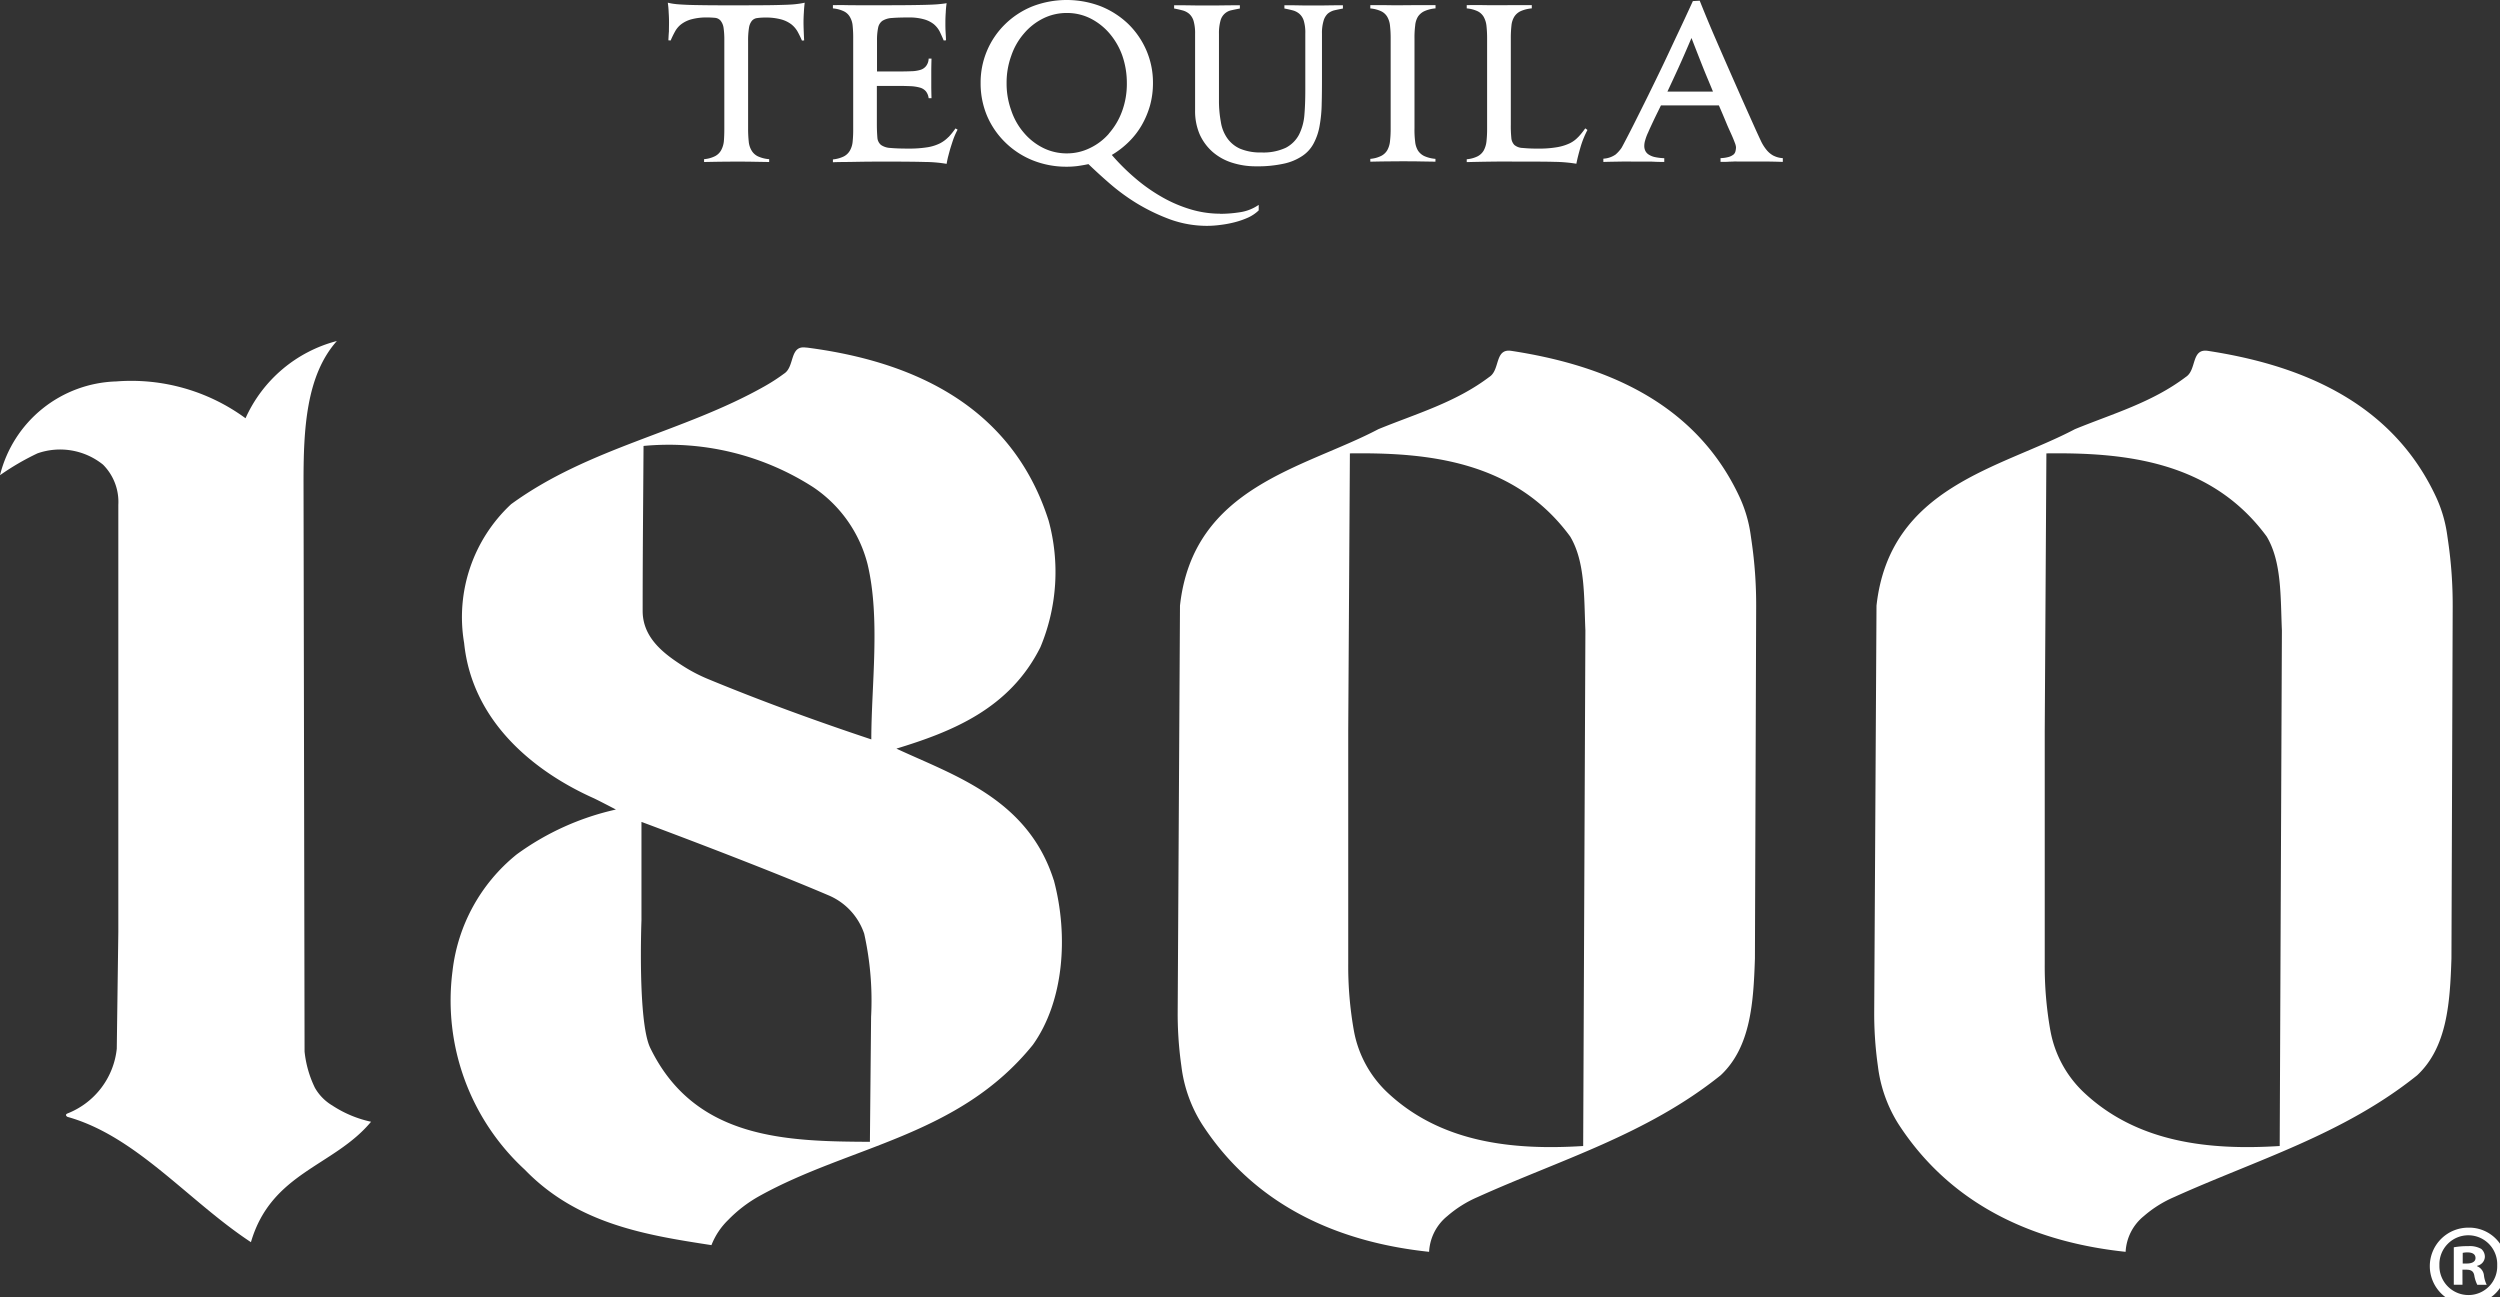<svg id="Grupo_2211" data-name="Grupo 2211" xmlns="http://www.w3.org/2000/svg" xmlns:xlink="http://www.w3.org/1999/xlink" width="133" height="69" viewBox="0 0 133 69">
  <rect x="0" y="0" width="133" height="69" fill="#333333" stroke="none"/>
  <defs>
    <clipPath id="clip-path">
      <rect id="Rectángulo_1" data-name="Rectángulo 1" width="133" height="69" fill="#fff"/>
    </clipPath>
  </defs>
  <g id="Grupo_2" data-name="Grupo 2">
    <g id="Grupo_1" data-name="Grupo 1" clip-path="url(#clip-path)">
      <path id="Trazado_1" data-name="Trazado 1" d="M1167.25,589.487a2.048,2.048,0,1,1-2.041-1.993,2,2,0,0,1,2.041,1.993m-3.584,0a1.544,1.544,0,0,0,1.555,1.592,1.526,1.526,0,0,0,1.519-1.58,1.538,1.538,0,1,0-3.074-.012m1.227,1.045h-.462v-1.993a4.023,4.023,0,0,1,.766-.061,1.243,1.243,0,0,1,.693.146.553.553,0,0,1,.194.437.511.511,0,0,1-.413.462v.024a.588.588,0,0,1,.364.486,1.527,1.527,0,0,0,.146.5h-.5a1.7,1.7,0,0,1-.158-.486c-.037-.219-.158-.316-.413-.316h-.219Zm.012-1.13h.219c.255,0,.462-.085.462-.291,0-.182-.134-.3-.425-.3a1.085,1.085,0,0,0-.255.025Z" transform="translate(-1033.889 -522.183)" fill="#fff"/>
    </g>
  </g>
  <g id="Grupo_4" data-name="Grupo 4">
    <g id="Grupo_3" data-name="Grupo 3" clip-path="url(#clip-path)">
      <path id="Trazado_2" data-name="Trazado 2" d="M914.981,167.822c-.92-.156-.6,1.01-1.19,1.384-1.807,1.366-3.893,1.955-5.9,2.778-3.95,2.083-9.857,3.039-10.557,9.39l-.122,21.6a19.8,19.8,0,0,0,.177,2.756l.021.153a7.444,7.444,0,0,0,1.087,3.062c2.958,4.569,7.593,6.331,12.09,6.805a2.617,2.617,0,0,1,.968-1.9,6.193,6.193,0,0,1,1.607-1.01c4.375-1.978,9.01-3.33,12.934-6.481,1.607-1.5,1.749-3.892,1.825-6.215l.066-18.735a23.462,23.462,0,0,0-.24-3.436l-.056-.389a7.115,7.115,0,0,0-.579-1.971c-2.44-5.269-7.546-7.085-12.133-7.792m3.805,42.3c-3.746.236-7.589-.169-10.443-2.874a5.98,5.98,0,0,1-1.751-3.238l-.016-.083a19.593,19.593,0,0,1-.29-3.505v-12.4l.088-14.748c4.13-.053,8.756.387,11.72,4.423.807,1.353.731,3.209.809,5Z" transform="translate(-797.504 -149.153)" fill="#fff"/>
    </g>
  </g>
  <g id="Grupo_6" data-name="Grupo 6">
    <g id="Grupo_5" data-name="Grupo 5" clip-path="url(#clip-path)">
      <path id="Trazado_3" data-name="Trazado 3" d="M581.547,167.822c-.92-.156-.6,1.01-1.19,1.384-1.807,1.366-3.893,1.955-5.9,2.778-3.95,2.083-9.857,3.039-10.556,9.39l-.122,21.6a19.813,19.813,0,0,0,.177,2.756l.021.153a7.444,7.444,0,0,0,1.087,3.062c2.958,4.569,7.593,6.331,12.09,6.805a2.617,2.617,0,0,1,.968-1.9,6.19,6.19,0,0,1,1.607-1.01c4.375-1.978,9.01-3.33,12.934-6.481,1.607-1.5,1.749-3.892,1.825-6.215l.066-18.735a23.462,23.462,0,0,0-.24-3.436l-.056-.389a7.112,7.112,0,0,0-.579-1.971c-2.44-5.269-7.546-7.085-12.133-7.792m3.805,42.3c-3.746.236-7.589-.169-10.443-2.874a5.98,5.98,0,0,1-1.751-3.238l-.015-.083a19.588,19.588,0,0,1-.29-3.505v-12.4l.088-14.748c4.13-.053,8.756.387,11.72,4.423.807,1.353.731,3.209.809,5Z" transform="translate(-501.126 -149.153)" fill="#fff"/>
    </g>
  </g>
  <g id="Grupo_8" data-name="Grupo 8">
    <g id="Grupo_7" data-name="Grupo 7" clip-path="url(#clip-path)">
      <path id="Trazado_4" data-name="Trazado 4" d="M248,194.584c-1.379-4.328-5.315-5.566-8.367-6.988,2.9-.887,6.014-2.092,7.662-5.4a10.382,10.382,0,0,0,.436-6.729c-2.058-6.459-7.783-8.554-12.889-9.21a.013.013,0,0,0,0,.006c-.914-.151-.6,1.011-1.186,1.384a9.844,9.844,0,0,1-1.021.663l0,0c-4.351,2.464-9.356,3.261-13.5,6.282a8.212,8.212,0,0,0-2.5,7.381c.433,4.265,3.846,6.9,6.9,8.263.341.164.816.414,1.176.6a14.2,14.2,0,0,0-5.275,2.384,9.326,9.326,0,0,0-3.419,6.214A12.232,12.232,0,0,0,219.867,210c2.807,2.9,6.471,3.478,9.926,4.01a3.781,3.781,0,0,1,.894-1.343,7.155,7.155,0,0,1,1.657-1.269c4.84-2.689,10.6-3.166,14.544-8.038,1.643-2.293,1.918-5.783,1.117-8.775m-21.935,1.883v-4.974s6.156,2.285,9.936,3.9a3.388,3.388,0,0,1,1.914,2.05,16.4,16.4,0,0,1,.366,4.426l-.063,6.644c-4.384-.025-9.311-.1-11.687-5-.675-1.393-.466-6.792-.466-6.792Zm12.231-9.362c-2.862-.953-5.82-2.025-8.684-3.21a8.468,8.468,0,0,1-1.351-.705c-.989-.636-2.133-1.481-2.133-2.92,0-3.113.029-5.76.047-8.778a14.213,14.213,0,0,1,9.018,2.189,7.018,7.018,0,0,1,2.9,4.1c.691,2.89.2,6.455.2,9.322" transform="translate(-191.944 -147.769)" fill="#fff"/>
    </g>
  </g>
  <g id="Grupo_10" data-name="Grupo 10">
    <g id="Grupo_9" data-name="Grupo 9" clip-path="url(#clip-path)">
      <path id="Trazado_5" data-name="Trazado 5" d="M17.719,203.884a2.577,2.577,0,0,1-.97-.974,5.759,5.759,0,0,1-.546-1.92l-.055-30.329c0-2.738.128-5.629,1.774-7.472a7.364,7.364,0,0,0-4.86,4.11,10.275,10.275,0,0,0-6.876-1.959A6.575,6.575,0,0,0,0,170.329a13.47,13.47,0,0,1,1.993-1.162,3.642,3.642,0,0,1,3.488.6,2.808,2.808,0,0,1,.814,2.139l0,22.722-.083,6.216a4.168,4.168,0,0,1-2.622,3.44s-.076.028-.079.082.079.1.079.1c3.66,1.021,6.44,4.484,9.76,6.666,1.086-3.717,4.408-4.024,6.391-6.407a6.1,6.1,0,0,1-2.024-.839" transform="translate(0 -145.048)" fill="#fff"/>
    </g>
  </g>
  <g id="Grupo_12" data-name="Grupo 12">
    <g id="Grupo_11" data-name="Grupo 11" clip-path="url(#clip-path)">
      <path id="Trazado_6" data-name="Trazado 6" d="M326.978,1.284a3.89,3.89,0,0,1-.4.068c-.136.019-.33.034-.589.043s-.594.019-1.011.023-.971.006-1.656.006-1.229,0-1.65-.006-.751-.01-1.01-.023-.455-.024-.593-.043a2.812,2.812,0,0,1-.375-.068,4.686,4.686,0,0,1,.046.512c.014.2.019.377.019.538,0,.142-.005.3-.005.479-.016.18-.022.337-.029.473l.121.009a5,5,0,0,1,.235-.482,1.229,1.229,0,0,1,.327-.383,1.6,1.6,0,0,1,.535-.26,3.068,3.068,0,0,1,.84-.1c.176,0,.315.01.435.021a.443.443,0,0,1,.279.143.791.791,0,0,1,.161.368,4.38,4.38,0,0,1,.043.692V7.986c0,.26-.009.486-.025.677a1.26,1.26,0,0,1-.151.482.774.774,0,0,1-.325.307,1.58,1.58,0,0,1-.576.157V9.76c.266-.005.549-.011.846-.015s.587-.006.868-.006c.266,0,.56,0,.868.006s.6.01.881.015V9.609a1.749,1.749,0,0,1-.6-.151.782.782,0,0,1-.33-.3A1.119,1.119,0,0,1,324,8.673a6.559,6.559,0,0,1-.034-.686V3.3a4.126,4.126,0,0,1,.047-.677.786.786,0,0,1,.149-.368.431.431,0,0,1,.281-.152,2.974,2.974,0,0,1,.448-.028,3.044,3.044,0,0,1,.84.1,1.6,1.6,0,0,1,.535.26,1.338,1.338,0,0,1,.33.383,4.993,4.993,0,0,1,.234.482l.118-.009c-.009-.136-.015-.293-.022-.473s-.012-.337-.012-.479q0-.242.019-.538c.009-.2.027-.371.043-.512" transform="translate(-284.167 -1.141)" fill="#fff"/>
      <path id="Trazado_7" data-name="Trazado 7" d="M404.779,8.67a1.759,1.759,0,0,1-.451.337,2.337,2.337,0,0,1-.664.21,6.153,6.153,0,0,1-1.018.071c-.415,0-.73-.012-.959-.034a.952.952,0,0,1-.5-.16.556.556,0,0,1-.192-.383c-.013-.171-.028-.408-.028-.711V5.953h1.127c.26,0,.489.007.68.015a2.228,2.228,0,0,1,.5.08.641.641,0,0,1,.307.2.731.731,0,0,1,.141.359h.152c-.007-.266-.012-.476-.012-.628V5.169c0-.17.005-.393.012-.667h-.152a.683.683,0,0,1-.133.389.593.593,0,0,1-.3.207,1.738,1.738,0,0,1-.487.074c-.2.01-.437.013-.7.013h-1.127V3.537a3.206,3.206,0,0,1,.059-.677.589.589,0,0,1,.229-.37,1.075,1.075,0,0,1,.513-.15c.216-.018.508-.028.88-.028a2.88,2.88,0,0,1,.824.1,1.481,1.481,0,0,1,.519.26,1.309,1.309,0,0,1,.308.383c.071.149.145.309.216.482l.121-.009c0-.136-.012-.293-.022-.473s-.009-.337-.009-.479c0-.161.005-.334.019-.523a4.724,4.724,0,0,1,.046-.5c-.13.022-.281.04-.458.056s-.392.024-.635.031-.545.012-.875.016-.71.006-1.149.006h-1.462c-.266,0-.531,0-.785-.006s-.487,0-.685,0v.174a1.682,1.682,0,0,1,.575.151.738.738,0,0,1,.327.3,1.112,1.112,0,0,1,.148.475,6.1,6.1,0,0,1,.029.677V8.238a6.09,6.09,0,0,1-.029.677,1.162,1.162,0,0,1-.148.482.791.791,0,0,1-.327.31,1.709,1.709,0,0,1-.575.157v.151c.219-.011.473-.013.739-.015s.537-.009.815-.013.558-.006.831-.006h.732c.717,0,1.311.006,1.776.019a7.076,7.076,0,0,1,1.156.1c.024-.129.049-.272.092-.43s.08-.311.133-.475.1-.322.159-.477a4.29,4.29,0,0,1,.2-.438l-.112-.065a4.109,4.109,0,0,1-.364.454" transform="translate(-354.318 -1.383)" fill="#fff"/>
      <path id="Trazado_8" data-name="Trazado 8" d="M482.158,11.37a5.48,5.48,0,0,1-1.565-.232,7.2,7.2,0,0,1-1.514-.649,9.043,9.043,0,0,1-1.414-.992A11.48,11.48,0,0,1,476.4,8.244a4.586,4.586,0,0,0,.908-.7,4.148,4.148,0,0,0,.686-.887,4.644,4.644,0,0,0,.441-1.051,4.474,4.474,0,0,0,.155-1.18,4.327,4.327,0,0,0-.347-1.737,4.4,4.4,0,0,0-.964-1.409A4.568,4.568,0,0,0,475.825.34a5.075,5.075,0,0,0-3.649,0,4.458,4.458,0,0,0-1.447.943,4.329,4.329,0,0,0-1.308,3.146,4.444,4.444,0,0,0,.344,1.74,4.369,4.369,0,0,0,.964,1.405,4.446,4.446,0,0,0,1.447.95A4.787,4.787,0,0,0,474,8.87a4.419,4.419,0,0,0,.588-.037c.194-.027.383-.061.57-.1.313.3.686.646,1.128,1.029a10.8,10.8,0,0,0,1.47,1.073,10.268,10.268,0,0,0,1.752.84,5.776,5.776,0,0,0,1.971.341,5.336,5.336,0,0,0,.7-.05,5.644,5.644,0,0,0,.77-.145,4.368,4.368,0,0,0,.719-.253,2.029,2.029,0,0,0,.547-.374v-.294a2.349,2.349,0,0,1-.985.39,6.844,6.844,0,0,1-1.073.086m-5.913-4.262a3.116,3.116,0,0,1-1.017.768,2.756,2.756,0,0,1-1.218.279,2.809,2.809,0,0,1-1.266-.293,3.208,3.208,0,0,1-1.017-.8,3.516,3.516,0,0,1-.673-1.184,4.206,4.206,0,0,1-.25-1.462,4.183,4.183,0,0,1,.25-1.459,3.529,3.529,0,0,1,.673-1.178,3.208,3.208,0,0,1,1.017-.8,2.8,2.8,0,0,1,1.266-.293,2.765,2.765,0,0,1,1.261.293,3.289,3.289,0,0,1,1.013.8,3.758,3.758,0,0,1,.677,1.178,4.434,4.434,0,0,1,.24,1.459,4.213,4.213,0,0,1-.259,1.511,3.722,3.722,0,0,1-.7,1.177" transform="translate(-417.252 -0.001)" fill="#fff"/>
      <path id="Trazado_9" data-name="Trazado 9" d="M569.476,2.54c-.276,0-.535,0-.785-.006s-.5-.005-.775-.005V2.7c.153.03.3.062.444.1a.894.894,0,0,1,.353.183.8.8,0,0,1,.237.38,2.229,2.229,0,0,1,.078.683v3.01c0,.475-.015.915-.049,1.316a2.825,2.825,0,0,1-.288,1.045,1.669,1.669,0,0,1-.7.692,2.817,2.817,0,0,1-1.3.25,2.785,2.785,0,0,1-1.121-.195,1.651,1.651,0,0,1-.691-.56,2.034,2.034,0,0,1-.344-.871,6.177,6.177,0,0,1-.1-1.146V4.046a2.476,2.476,0,0,1,.08-.692.755.755,0,0,1,.578-.56c.139-.031.294-.063.454-.093V2.529c-.272,0-.556,0-.855.005s-.582.006-.853.006-.575,0-.89-.006-.622-.005-.9-.005V2.7c.155.03.3.062.443.1a.9.9,0,0,1,.358.183.822.822,0,0,1,.235.38,2.365,2.365,0,0,1,.08.683V8.129a3.13,3.13,0,0,0,.244,1.266,2.737,2.737,0,0,0,.685.932,2.908,2.908,0,0,0,1.029.574,4.127,4.127,0,0,0,1.289.195,6.484,6.484,0,0,0,1.477-.142,2.815,2.815,0,0,0,.993-.418,1.819,1.819,0,0,0,.6-.678,3.087,3.087,0,0,0,.308-.925A7.129,7.129,0,0,0,569.9,7.77c.012-.427.015-.885.015-1.375V4.046A2.257,2.257,0,0,1,570,3.355a.829.829,0,0,1,.223-.38.873.873,0,0,1,.352-.179c.139-.031.294-.063.454-.093V2.529c-.272,0-.531,0-.775.005s-.507.006-.778.006" transform="translate(-499.586 -2.248)" fill="#fff"/>
      <path id="Trazado_10" data-name="Trazado 10" d="M657.707,2.453c-.272,0-.565,0-.868-.006s-.593,0-.874,0v.174a1.705,1.705,0,0,1,.581.151.754.754,0,0,1,.324.3,1.176,1.176,0,0,1,.144.475,5.783,5.783,0,0,1,.034.677V9a5.774,5.774,0,0,1-.034.677,1.241,1.241,0,0,1-.144.482.789.789,0,0,1-.324.306,1.584,1.584,0,0,1-.581.158v.151c.266-.006.552-.012.852-.015s.585-.006.862-.006.563,0,.875.006.6.009.877.015v-.151a1.777,1.777,0,0,1-.6-.151.822.822,0,0,1-.336-.3,1.153,1.153,0,0,1-.146-.482A4.923,4.923,0,0,1,658.316,9V4.218a4.9,4.9,0,0,1,.037-.686,1.082,1.082,0,0,1,.146-.473.852.852,0,0,1,.336-.29,1.807,1.807,0,0,1,.6-.151V2.444c-.275,0-.562,0-.862,0s-.587.006-.862.006" transform="translate(-583.065 -2.172)" fill="#fff"/>
      <path id="Trazado_11" data-name="Trazado 11" d="M708.041,9.456a1.529,1.529,0,0,1-.444.334,2.578,2.578,0,0,1-.668.21,5.474,5.474,0,0,1-1.017.077,7.922,7.922,0,0,1-.84-.034.715.715,0,0,1-.432-.16.608.608,0,0,1-.162-.383,6.315,6.315,0,0,1-.027-.711V4.218a6.063,6.063,0,0,1,.034-.686,1.1,1.1,0,0,1,.152-.473.807.807,0,0,1,.33-.29,1.818,1.818,0,0,1,.6-.151V2.444c-.269,0-.559,0-.856,0s-.587.006-.863.006-.565,0-.87-.006-.6,0-.872,0v.174a1.741,1.741,0,0,1,.578.151.769.769,0,0,1,.324.3,1.247,1.247,0,0,1,.148.474,6.026,6.026,0,0,1,.034.678v4.8a5.981,5.981,0,0,1-.034.678,1.316,1.316,0,0,1-.148.482.8.8,0,0,1-.324.307,1.621,1.621,0,0,1-.578.157v.151c.448-.011.927-.021,1.446-.027s1.008,0,1.456,0c.714,0,1.306,0,1.776.014a7.747,7.747,0,0,1,1.155.1c.049-.26.126-.557.222-.888a4.92,4.92,0,0,1,.368-.909L708.411,9a3.927,3.927,0,0,1-.37.46" transform="translate(-624.076 -2.172)" fill="#fff"/>
      <path id="Trazado_12" data-name="Trazado 12" d="M776.546,8.558a1.245,1.245,0,0,1-.364-.3,2.3,2.3,0,0,1-.3-.472c-.086-.182-.187-.4-.293-.634q-.388-.866-.744-1.663c-.232-.528-.47-1.066-.708-1.607s-.482-1.1-.732-1.678-.513-1.209-.786-1.894l-.364.021c-.255.557-.516,1.122-.79,1.7s-.534,1.144-.8,1.7-.525,1.085-.771,1.586-.472.949-.669,1.344-.364.72-.5.98-.222.425-.266.5a1.894,1.894,0,0,1-.315.352,1.256,1.256,0,0,1-.652.222v.174c.278-.01.569-.013.88-.019s.612,0,.911,0h.387c.106,0,.21,0,.315,0s.208.009.322.012.259.007.426.007v-.2a2.8,2.8,0,0,1-.525-.065.979.979,0,0,1-.322-.141.48.48,0,0,1-.167-.2.589.589,0,0,1-.049-.244,1.051,1.051,0,0,1,.049-.307,2.511,2.511,0,0,1,.158-.417c.07-.167.164-.365.274-.6s.247-.509.405-.834h3.083c.16.368.293.683.4.943s.21.475.287.649.13.313.167.411a.831.831,0,0,1,.056.216.942.942,0,0,1-.028.219.334.334,0,0,1-.1.172.768.768,0,0,1-.253.13,1.8,1.8,0,0,1-.442.065v.2c.154,0,.287,0,.392-.007s.2-.006.3-.012.185,0,.284,0h.392c.322,0,.649,0,.979,0s.649.009.967.019v-.2a1.228,1.228,0,0,1-.492-.13M770.9,5.147c.173-.368.368-.786.581-1.253s.445-1,.7-1.6c.228.587.433,1.113.62,1.582s.369.888.523,1.268Z" transform="translate(-682.194 -0.273)" fill="#fff"/>
    </g>
  </g>
</svg>
